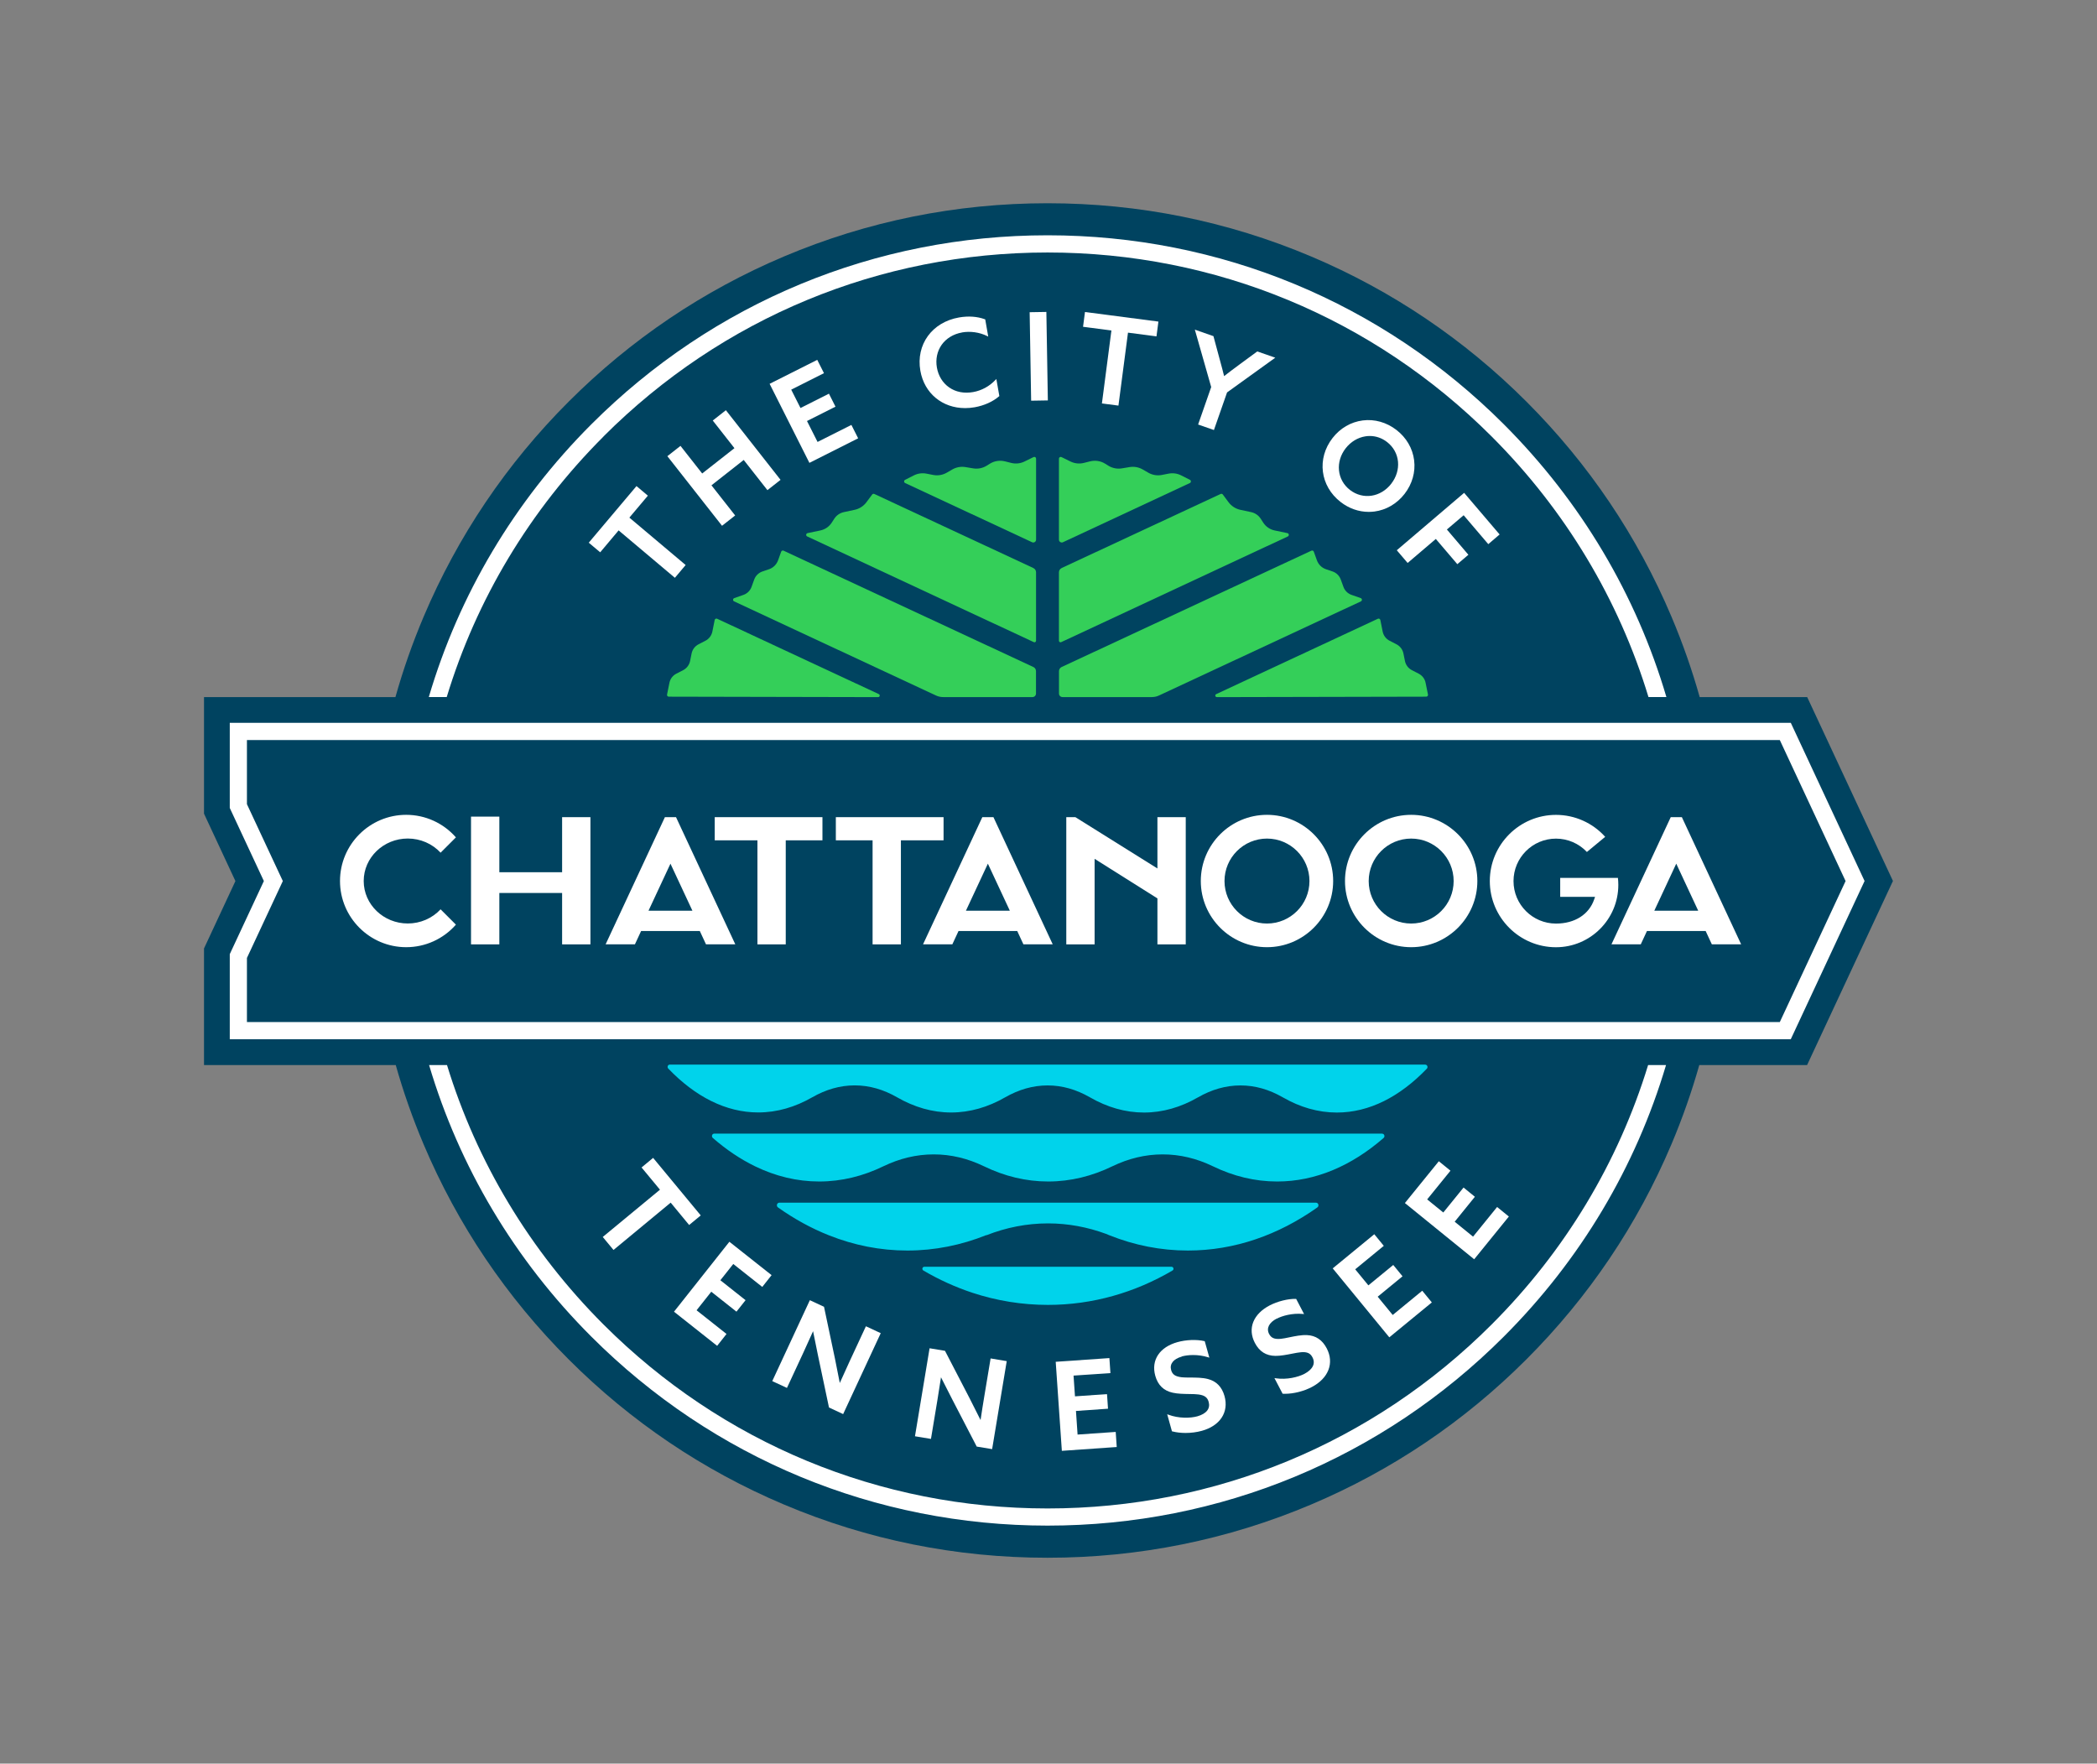 <?xml version="1.0" encoding="UTF-8"?>
<svg xmlns="http://www.w3.org/2000/svg" version="1.1" viewBox="0 0 468 393.6">
  <rect x="0" y="0" width="468" height="393.6" fill="#808080" stroke="none"/>
  <defs>
    <style>
      .cls-1 {
        fill: none;
      }

      .cls-2 {
        fill: #34cf59;
      }

      .cls-3 {
        fill: #fff;
      }

      .cls-4 {
        fill: #00d3eb;
      }

      .cls-5 {
        fill: #004360;
      }
    </style>
  </defs>
  <!-- Generator: Adobe Illustrator 28.6.0, SVG Export Plug-In . SVG Version: 1.2.0 Build 709)  -->
  <g>
    <g id="Layer_1">
      <g>
        <g>
          <path class="cls-5" d="M422.47,196.63l-19.15-41.06h-23.99c-1.71-6.07-3.8-12.04-6.28-17.9-7.61-18-18.51-34.16-32.39-48.04-13.88-13.88-30.04-24.78-48.04-32.39-18.63-7.88-38.43-11.88-58.83-11.88s-40.2,4-58.83,11.88c-18,7.61-34.16,18.51-48.04,32.39-13.88,13.88-24.78,30.04-32.39,48.04-2.48,5.86-4.57,11.83-6.28,17.9h-42.72v26.02l7.01,15.04-7.01,15.04v26.02h42.79c1.69,5.98,3.76,11.87,6.2,17.65,7.61,18,18.51,34.16,32.39,48.04,13.88,13.88,30.04,24.78,48.04,32.39,18.63,7.88,38.43,11.88,58.83,11.88s40.2-4,58.83-11.88c18-7.61,34.16-18.51,48.04-32.39,13.88-13.88,24.78-30.04,32.39-48.04,2.44-5.78,4.51-11.67,6.2-17.65h24.06l19.15-41.06Z"/>
          <g>
            <g>
              <path class="cls-2" d="M196.13,154.91l-36.08-16.82c-.23-.11-.5.03-.55.28l-.52,2.59c-.18.88-.75,1.63-1.55,2.04l-1.53.79c-.8.41-1.37,1.16-1.55,2.04l-.34,1.69c-.18.88-.75,1.63-1.54,2.04l-1.53.79c-.8.41-1.37,1.16-1.54,2.04l-.53,2.62c-.05.24.14.47.38.47l46.73.1c.38,0,.49-.51.15-.67Z"/>
              <path class="cls-2" d="M230.62,148.86l-55.74-25.96c-.21-.1-.46,0-.54.22l-.69,1.92c-.34.94-1.08,1.68-2.03,2l-1.47.5c-.85.29-1.52.95-1.83,1.8l-.59,1.63c-.3.84-.96,1.49-1.8,1.79l-2.06.72c-.33.12-.36.58-.04.73l45.05,21c.5.24,1.06.36,1.61.36h19.93c.44,0,.79-.35.79-.79v-4.99c0-.4-.23-.77-.6-.94Z"/>
              <path class="cls-2" d="M230.62,126.77l-35.49-16.53c-.17-.08-.37-.03-.48.12l-1.28,1.72c-.65.87-1.59,1.48-2.65,1.7l-2.38.51c-.89.19-1.67.72-2.16,1.49l-.57.88c-.57.88-1.48,1.5-2.51,1.72l-2.87.6c-.37.08-.43.58-.09.74l50.58,23.59c.23.11.5-.06.5-.32v-15.27c0-.4-.23-.77-.6-.94Z"/>
              <path class="cls-2" d="M230.66,102.01l-2.02.99c-.92.45-1.97.56-2.97.31l-1.4-.35c-1.14-.28-2.34-.1-3.34.52l-.74.46c-.89.55-1.96.76-2.99.59l-1.75-.29c-.99-.16-2.01.02-2.89.52l-1.28.74c-.91.52-1.97.7-3,.5l-1.54-.3c-.95-.18-1.94-.04-2.8.4l-1.95.99c-.29.15-.28.57.01.71l28.33,13.21c.42.2.9-.11.9-.57v-18.08c0-.29-.3-.48-.57-.35Z"/>
            </g>
            <g>
              <path class="cls-2" d="M271.43,154.91l36.08-16.82c.23-.11.5.03.55.28l.52,2.59c.18.88.75,1.63,1.55,2.04l1.53.79c.8.41,1.37,1.16,1.55,2.04l.34,1.69c.18.88.75,1.63,1.54,2.04l1.53.79c.8.41,1.37,1.16,1.54,2.04l.53,2.62c.05.24-.14.47-.38.47l-46.73.1c-.38,0-.49-.51-.15-.67Z"/>
              <path class="cls-2" d="M236.93,148.86l55.74-25.96c.21-.1.46,0,.54.22l.69,1.92c.34.94,1.08,1.68,2.03,2l1.47.5c.85.29,1.52.95,1.83,1.8l.59,1.63c.3.84.96,1.49,1.8,1.79l2.06.72c.33.12.36.58.04.73l-45.05,21c-.5.24-1.06.36-1.61.36h-19.93c-.44,0-.79-.35-.79-.79v-4.99c0-.4.23-.77.6-.94Z"/>
              <path class="cls-2" d="M236.93,126.77l35.49-16.53c.17-.08.37-.03.48.12l1.28,1.72c.65.87,1.59,1.48,2.65,1.7l2.38.51c.89.19,1.67.72,2.16,1.49l.57.88c.57.88,1.48,1.5,2.51,1.72l2.87.6c.37.08.43.58.09.74l-50.58,23.59c-.23.11-.5-.06-.5-.32v-15.27c0-.4.23-.77.6-.94Z"/>
              <path class="cls-2" d="M236.9,102.01l2.02.99c.92.45,1.97.56,2.97.31l1.4-.35c1.14-.28,2.34-.1,3.34.52l.74.46c.89.55,1.96.76,2.99.59l1.75-.29c.99-.16,2.01.02,2.89.52l1.28.74c.91.52,1.97.7,3,.5l1.54-.3c.95-.18,1.94-.04,2.8.4l1.95.99c.29.15.28.57-.01.71l-28.33,13.21c-.42.2-.9-.11-.9-.57v-18.08c0-.29.3-.48.57-.35Z"/>
            </g>
          </g>
          <g>
            <polygon class="cls-3" points="142.05 108.48 131.5 120.99 131.4 121.12 133.95 123.26 138.06 118.37 150.5 128.85 150.62 128.95 153.02 126.1 140.46 115.52 144.59 110.62 142.05 108.48"/>
            <polygon class="cls-3" points="171.27 109.39 174.2 107.09 162 91.55 159.07 93.85 163.91 100.02 156.71 105.67 151.87 99.51 148.94 101.81 161.14 117.34 164.07 115.04 158.78 108.31 165.98 102.65 171.27 109.39"/>
            <polygon class="cls-3" points="180.64 103.3 191.52 97.82 190.01 94.83 182.46 98.63 180.1 93.96 186.46 90.76 185 87.86 178.65 91.06 176.58 86.96 183.89 83.28 182.39 80.31 171.76 85.66 180.57 103.16 180.64 103.3"/>
            <path class="cls-3" d="M214.7,74.19c1.85-.32,3.88-.04,5.57.79l.28.14-.67-3.84-.09-.03c-1.7-.63-3.7-.76-5.76-.4-6.02,1.05-9.65,6.05-8.63,11.89.89,5.08,4.94,8.34,9.99,8.34.7,0,1.41-.06,2.14-.19,2.1-.37,4.08-1.26,5.43-2.44l.07-.06-.67-3.81-.22.23c-1.32,1.4-3.08,2.36-4.96,2.69-2.03.35-3.88,0-5.37-1.05-1.43-1-2.4-2.57-2.72-4.43-.32-1.84.06-3.64,1.06-5.06,1.02-1.44,2.63-2.42,4.55-2.76Z"/>
            <rect class="cls-3" x="229.96" y="69.65" width="3.73" height="19.75" transform="translate(-1.3 3.89) rotate(-.96)"/>
            <polygon class="cls-3" points="249.61 90.52 251.74 74.24 258.1 75.07 258.53 71.77 242.14 69.63 241.71 72.93 248.04 73.76 245.92 90.04 249.61 90.52"/>
            <path class="cls-3" d="M270.92,95.97l2.93-8.39,10.76-7.75-4.02-1.4-4.08,3-.05.04c-1.15.85-2.23,1.65-3.27,2.47-.25-1.05-.55-2.14-.84-3.21l-1.54-5.71-4.15-1.45,3.65,12.81-2.92,8.36,3.52,1.23Z"/>
            <path class="cls-3" d="M315.6,102.72c-.33-2.65-1.73-5.05-3.94-6.76-2.21-1.71-4.88-2.47-7.53-2.13-2.64.34-5.04,1.73-6.74,3.93-3.55,4.58-2.78,10.72,1.8,14.27,1.86,1.45,4.06,2.21,6.29,2.21.42,0,.83-.03,1.25-.08,2.64-.34,5.03-1.74,6.73-3.93,1.71-2.2,2.47-4.87,2.14-7.5ZM310.51,107.94c-2.36,3.05-6.33,3.65-9.24,1.4-1.4-1.09-2.27-2.64-2.44-4.37-.17-1.72.36-3.47,1.49-4.92,1.13-1.45,2.69-2.4,4.4-2.67.32-.05.65-.08.97-.08,1.39,0,2.73.46,3.87,1.35,1.41,1.09,2.28,2.65,2.44,4.38.16,1.71-.37,3.46-1.5,4.91Z"/>
            <polygon class="cls-3" points="332.15 121.44 334.68 119.28 326.76 109.99 311.73 122.8 314.15 125.64 320.44 120.28 325.24 125.91 327.71 123.81 322.91 118.17 326.65 114.99 332.15 121.44"/>
            <polygon class="cls-3" points="136.92 278.96 149.68 268.4 153.8 273.39 156.39 271.25 145.76 258.41 143.18 260.55 147.29 265.51 134.52 276.06 136.92 278.96"/>
            <polygon class="cls-3" points="170.12 287.21 172.2 284.58 162.78 277.13 150.42 292.74 160.05 300.36 162.14 297.71 155.46 292.42 158.74 288.28 164.36 292.73 166.39 290.17 160.77 285.72 163.65 282.09 170.12 287.21"/>
            <path class="cls-3" d="M181.46,297.1c.35,1.8.72,3.61,1.09,5.37l2.46,11.65,3.16,1.47,8.39-18.06-3.31-1.54-3.67,7.9c-.71,1.54-1.4,3.07-2.16,4.76-.37-1.93-.72-3.72-1.08-5.45l-2.44-11.56-3.16-1.47-8.39,18.06,3.28,1.52,3.68-7.92c.74-1.59,1.46-3.2,2.15-4.74Z"/>
            <path class="cls-3" d="M210.01,307.38c.84,1.69,1.69,3.35,2.53,4.97l5.44,10.49,3.44.57,3.26-19.64-3.6-.6-1.43,8.59c-.29,1.72-.56,3.49-.81,5.16-.87-1.76-1.69-3.39-2.5-4.96l-5.44-10.49-3.44-.57-3.26,19.64,3.57.59,1.43-8.62c.28-1.68.54-3.39.81-5.14Z"/>
            <polygon class="cls-3" points="247.59 303.09 235.61 303.92 236.98 323.79 249.07 322.95 249.23 322.94 249 319.57 240.49 320.16 240.13 314.89 247.28 314.39 247.06 311.13 239.91 311.63 239.59 307 247.82 306.44 247.59 303.09"/>
            <path class="cls-3" d="M263.73,302.73c1.35-.38,3.61-.53,5.89.18l.28.09-1.03-3.68-.09-.02c-1.72-.4-4.07-.31-6,.23-1.94.54-3.43,1.52-4.31,2.82-.9,1.34-1.12,2.96-.64,4.69.59,2.09,1.86,3.33,3.9,3.78,1.11.25,2.47.27,3.67.29.8.01,1.55.02,2.1.1,1.34.19,1.96.65,2.24,1.64.21.75.1,1.42-.34,1.97-.43.55-1.18.98-2.16,1.26-1.58.44-4.19.5-6.46-.35l-.29-.11,1.06,3.81.09.02c.89.23,1.91.35,2.94.35,1.23,0,2.5-.16,3.65-.48,1.98-.55,3.5-1.56,4.4-2.91.92-1.38,1.15-3.06.65-4.85-.57-2.04-1.82-3.32-3.7-3.8-1.2-.32-2.67-.32-3.97-.33-.71,0-1.39,0-1.9-.06-1.43-.18-2.06-.61-2.34-1.61-.38-1.36.51-2.48,2.37-3Z"/>
            <path class="cls-3" d="M284.95,294.29c1.19-.62,3.42-1.27,5.8-1.05l.29.03-1.77-3.39h-.09c-1.75-.04-4.05.54-5.83,1.46-1.78.93-3.04,2.2-3.63,3.65-.61,1.49-.49,3.13.34,4.72,1.01,1.93,2.51,2.87,4.6,2.89,1.12.01,2.47-.25,3.64-.48.78-.15,1.52-.3,2.08-.34,1.34-.1,2.06.22,2.53,1.14.36.69.39,1.37.07,2-.31.62-.95,1.2-1.85,1.68-1.45.76-3.99,1.36-6.4,1l-.31-.05,1.83,3.5h.09c.14.01.28.01.43.01,1.93,0,4.18-.56,5.99-1.51,3.74-1.96,5.05-5.35,3.33-8.64-.98-1.88-2.47-2.87-4.41-2.95-1.24-.06-2.68.24-3.95.5-.7.15-1.36.28-1.87.33-1.43.13-2.15-.17-2.63-1.09-.65-1.25-.02-2.53,1.69-3.42Z"/>
            <polygon class="cls-3" points="306.71 275.45 297.43 283.07 310.06 298.46 319.55 290.67 317.41 288.06 310.82 293.47 307.47 289.39 313.01 284.84 310.94 282.31 305.39 286.86 302.45 283.28 308.83 278.04 306.71 275.45"/>
            <polygon class="cls-3" points="321.11 259.16 313.54 268.49 328.88 280.94 329 281.04 336.74 271.5 334.12 269.37 328.75 275.99 324.65 272.66 329.16 267.09 326.63 265.03 322.11 270.6 318.51 267.68 323.71 261.27 321.11 259.16"/>
            <path class="cls-3" d="M134.69,97.4c26.47-26.47,61.66-41.05,99.1-41.05s72.63,14.58,99.1,41.05c16.52,16.52,28.4,36.43,35.01,58.16h4c-6.71-22.76-19.04-43.62-36.29-60.88-27.19-27.19-63.35-42.17-101.81-42.17s-74.62,14.98-101.81,42.17c-17.25,17.25-29.58,38.11-36.29,60.88h4c6.6-21.73,18.49-41.65,35.01-58.16Z"/>
            <path class="cls-3" d="M332.89,295.6c-26.47,26.47-61.66,41.05-99.1,41.05s-72.63-14.58-99.1-41.05c-16.45-16.45-28.31-36.28-34.93-57.91h-4c6.73,22.67,19.03,43.44,36.22,60.62,27.19,27.19,63.35,42.17,101.81,42.17s74.62-14.98,101.81-42.17c17.19-17.19,29.49-37.96,36.22-60.62h-4c-6.62,21.64-18.47,41.46-34.93,57.91Z"/>
            <path class="cls-3" d="M399.66,161.32H51.28v19l7.61,16.31-7.61,16.31v18.99h348.38l16.47-35.31-16.47-35.31ZM397.21,228.1H55.11v-14.31l8.01-17.16-8.01-17.16v-14.31h342.1l14.68,31.47-14.68,31.47Z"/>
            <polygon class="cls-3" points="159.51 187.54 169.04 187.54 169.04 210.76 175.36 210.76 175.36 187.54 183.55 187.54 183.55 182.37 159.51 182.37 159.51 187.54"/>
            <polygon class="cls-3" points="210.58 182.37 186.54 182.37 186.54 187.54 194.74 187.54 194.74 210.76 201.06 210.76 201.06 187.54 210.58 187.54 210.58 182.37"/>
            <path class="cls-3" d="M282.76,181.85c-8.15,0-14.77,6.63-14.77,14.77s6.63,14.77,14.77,14.77,14.77-6.63,14.77-14.77-6.63-14.77-14.77-14.77ZM282.76,206.11c-5.23,0-9.48-4.25-9.48-9.48s4.25-9.48,9.48-9.48,9.48,4.25,9.48,9.48-4.25,9.48-9.48,9.48Z"/>
            <path class="cls-3" d="M314.94,181.85c-8.15,0-14.77,6.63-14.77,14.77s6.63,14.77,14.77,14.77,14.77-6.63,14.77-14.77-6.63-14.77-14.77-14.77ZM314.94,206.11c-5.23,0-9.48-4.25-9.48-9.48s4.25-9.48,9.48-9.48,9.48,4.25,9.48,9.48-4.25,9.48-9.48,9.48Z"/>
            <path class="cls-3" d="M91.01,187.14c2.81,0,5.46,1.15,7.32,3.16l3.42-3.42c-2.81-3.2-6.83-5.03-11.1-5.03-8.15,0-14.77,6.63-14.77,14.77s6.63,14.77,14.77,14.77c4.27,0,8.29-1.83,11.1-5.03l-3.42-3.42c-1.87,2.01-4.51,3.16-7.32,3.16-5.43,0-9.84-4.25-9.84-9.48s4.42-9.48,9.84-9.48Z"/>
            <polygon class="cls-3" points="125.45 194.66 111.44 194.66 111.44 182.25 105.12 182.25 105.12 210.76 111.44 210.76 111.44 199.29 125.45 199.29 125.45 210.76 131.77 210.76 131.77 182.37 125.45 182.37 125.45 194.66"/>
            <polygon class="cls-3" points="258.31 193.82 240 182.37 237.97 182.37 237.97 210.76 244.29 210.76 244.29 191.67 258.31 200.5 258.31 210.76 264.63 210.76 264.63 182.37 258.31 182.37 258.31 193.82"/>
            <path class="cls-3" d="M148.39,182.37l-13.23,28.38h6.54l1.38-2.97h13.1l1.38,2.97h6.54l-13.23-28.38h-2.47ZM144.73,203.25l4.9-10.5,4.9,10.5h-9.8Z"/>
            <path class="cls-3" d="M219.23,182.37l-13.23,28.38h6.54l1.38-2.97h13.1l1.38,2.97h6.54l-13.23-28.38h-2.47ZM215.57,203.25l4.9-10.5,4.9,10.5h-9.8Z"/>
            <path class="cls-3" d="M372.87,182.37l-13.23,28.38h6.54l1.38-2.97h13.1l1.38,2.97h6.54l-13.23-28.38h-2.47ZM369.2,203.25l4.9-10.5,4.9,10.5h-9.8Z"/>
            <path class="cls-3" d="M361.09,195.92h-12.89v4.23h7.78s-.19.55-.19.55c-1.15,3.39-4.34,5.42-8.53,5.42-5.23,0-9.48-4.25-9.48-9.48s4.25-9.48,9.48-9.48c2.62,0,5.11,1.08,6.9,2.98l4.08-3.38c-2.8-3.12-6.78-4.9-10.98-4.9-8.15,0-14.77,6.63-14.77,14.77s6.63,14.77,14.77,14.77c7.67,0,13.91-6.24,13.91-13.91,0-.52-.03-1.05-.09-1.58Z"/>
          </g>
          <g>
            <path class="cls-4" d="M308.48,253h-149.1c-.46,0-.66.64-.31.95,2.99,2.61,6.15,4.74,9.44,6.34,4.55,2.21,9.35,3.39,14.32,3.39s9.79-1.19,14.35-3.41h0c3.57-1.72,7.33-2.64,11.2-2.64s7.6.91,11.16,2.63c.02.01.04.02.07.03,4.55,2.21,9.35,3.39,14.32,3.39s9.79-1.19,14.35-3.41h0c3.57-1.72,7.33-2.64,11.2-2.64s7.6.91,11.16,2.63c.02.01.04.02.07.03,4.55,2.21,9.35,3.39,14.32,3.39,8.55,0,16.63-3.51,23.76-9.72.36-.31.15-.95-.31-.95Z"/>
            <path class="cls-4" d="M293.7,268.41h-119.77c-.54,0-.75.74-.3,1.06,3.61,2.56,7.42,4.66,11.39,6.23,5.56,2.21,11.42,3.39,17.49,3.39s12.01-1.2,17.6-3.44l.03.03c4.39-1.73,9.01-2.65,13.77-2.65,4.45,0,8.77.82,12.9,2.33.27.11.54.23.82.34,5.56,2.21,11.42,3.39,17.49,3.39,10.39,0,20.2-3.47,28.88-9.62.45-.32.24-1.06-.3-1.06Z"/>
            <path class="cls-4" d="M261.45,282.71h-55.15c-.46,0-.62.61-.22.84,3.48,2.04,7.14,3.71,10.96,4.97,5.35,1.76,11,2.7,16.83,2.7,10,0,19.45-2.77,27.8-7.67.4-.23.24-.84-.22-.84Z"/>
            <path class="cls-4" d="M318.12,237.6h-168.68c-.4,0-.6.57-.3.88,6.02,6.26,12.85,9.79,20.08,9.79,4.19,0,8.25-1.19,12.09-3.4h0c3.01-1.72,6.17-2.64,9.44-2.64s6.43.92,9.44,2.65h0c3.84,2.21,7.89,3.4,12.08,3.4s8.25-1.19,12.09-3.4h0c3.01-1.72,6.17-2.64,9.44-2.64s6.4.91,9.4,2.63c.02.01.04.02.06.03,3.83,2.21,7.88,3.39,12.06,3.39s8.24-1.19,12.08-3.41h0c3.01-1.72,6.17-2.64,9.44-2.64s6.4.91,9.4,2.63c.02.01.04.02.06.03,3.83,2.21,7.88,3.39,12.06,3.39,7.23,0,14.06-3.53,20.08-9.79.3-.31.1-.88-.3-.88Z"/>
          </g>
        </g>
        <rect class="cls-1" x="0" y="-.3" width="468" height="393.6"/>
      </g>
    </g>
  </g>
</svg>